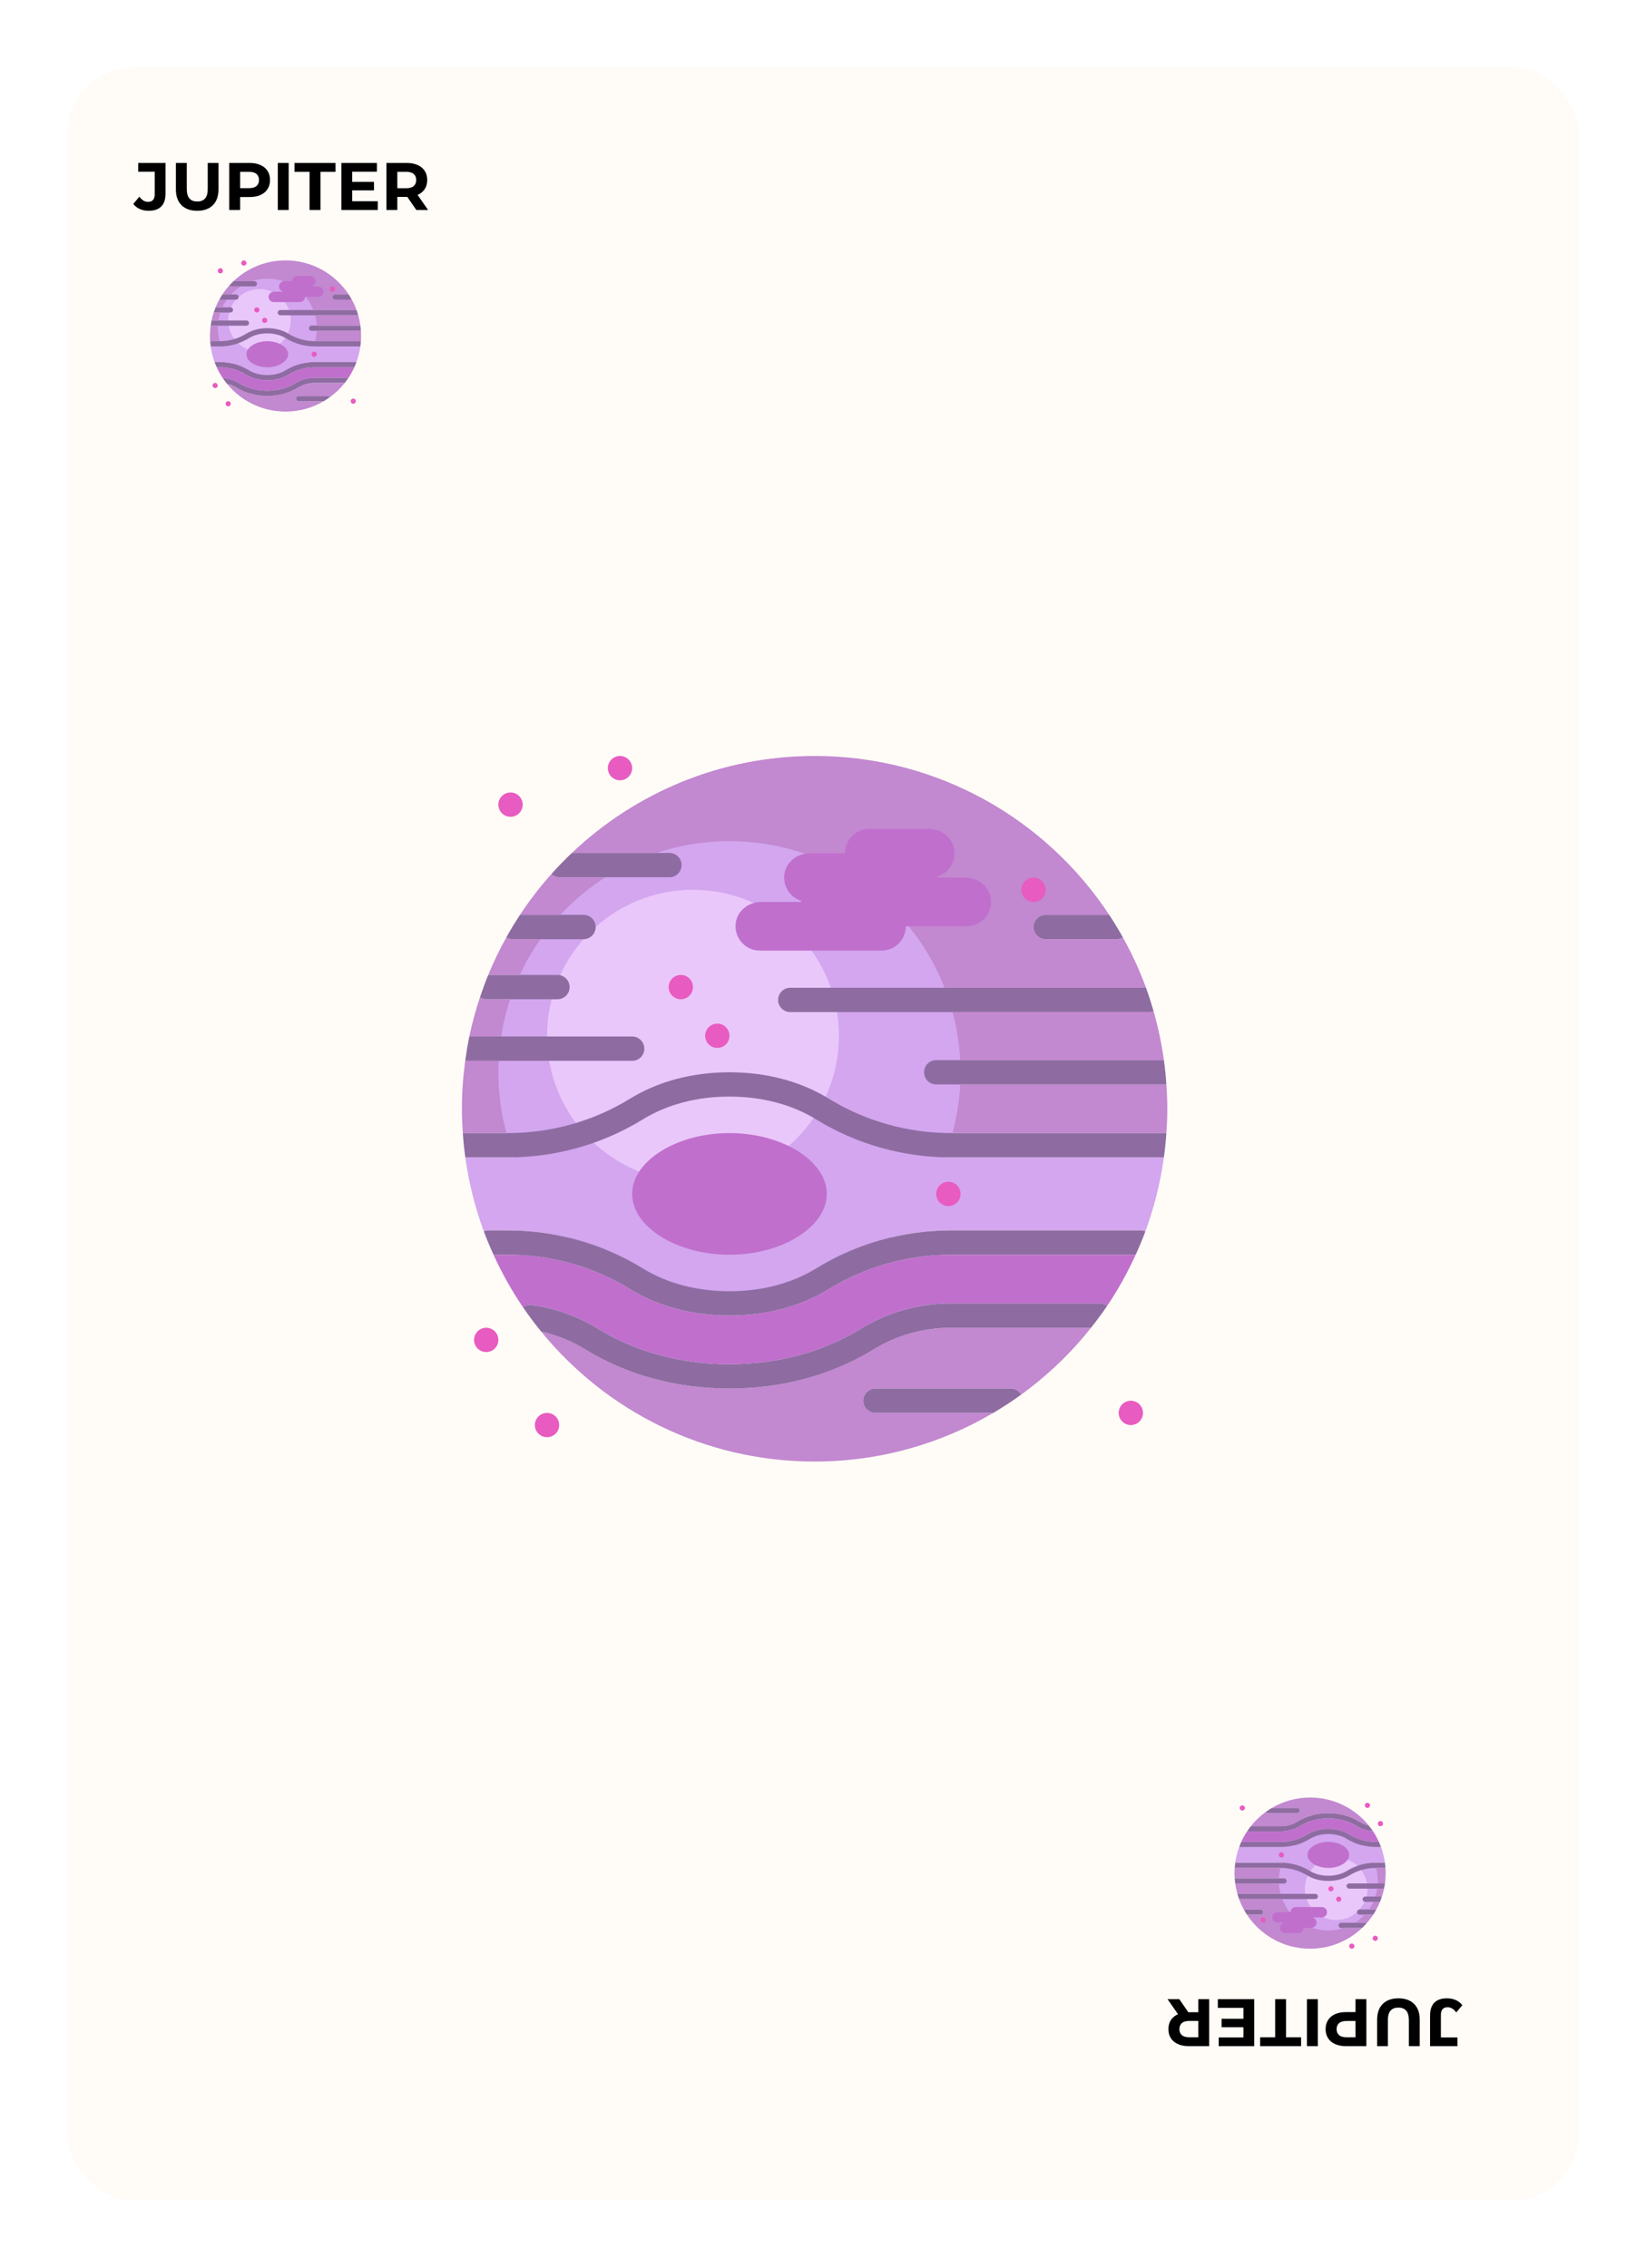 <svg width="196" height="270" viewBox="0 0 196 270" fill="none" xmlns="http://www.w3.org/2000/svg">
<g filter="url(#filter0_d_638_24)">
<rect x="7" y="5" width="180" height="254" rx="8" fill="#FFFCF7"/>
</g>
<path d="M26.17 40.621C27.279 40.621 28.359 40.317 29.291 39.743C30.007 39.302 30.884 39.069 31.828 39.069C32.771 39.069 33.648 39.302 34.364 39.743C35.297 40.317 36.376 40.621 37.485 40.621H42.952C42.96 40.621 42.967 40.625 42.976 40.626C42.99 40.419 43 40.21 43 40C43 39.79 42.99 39.581 42.976 39.374C42.968 39.375 42.961 39.379 42.952 39.379H37.103C36.932 39.379 36.793 39.24 36.793 39.069C36.793 38.898 36.932 38.759 37.103 38.759H42.913C42.854 38.334 42.766 37.919 42.65 37.516C42.622 37.525 42.594 37.534 42.563 37.534H33.379C33.208 37.534 33.069 37.395 33.069 37.224C33.069 37.052 33.208 36.913 33.379 36.913H42.456C42.293 36.467 42.095 36.038 41.867 35.629C41.821 35.655 41.771 35.674 41.715 35.674H39.897C39.725 35.674 39.586 35.535 39.586 35.364C39.586 35.192 39.725 35.053 39.897 35.053H41.517C39.908 32.612 37.143 31 34 31C31.599 31 29.42 31.942 27.806 33.474H30.295C30.467 33.474 30.606 33.613 30.606 33.784C30.606 33.955 30.467 34.094 30.295 34.094H27.492C27.411 34.094 27.339 34.062 27.284 34.011C26.992 34.338 26.725 34.686 26.483 35.053H28.103C28.275 35.053 28.414 35.192 28.414 35.363C28.414 35.535 28.275 35.674 28.103 35.674H26.285C26.229 35.674 26.179 35.655 26.133 35.629C25.961 35.937 25.807 36.257 25.672 36.586H27.439C27.61 36.586 27.749 36.725 27.749 36.897C27.749 37.068 27.61 37.207 27.439 37.207H25.621C25.561 37.207 25.508 37.185 25.461 37.156C25.353 37.482 25.261 37.815 25.19 38.156H29.345C29.516 38.156 29.655 38.295 29.655 38.467C29.655 38.638 29.516 38.777 29.345 38.777H25.13C25.114 38.777 25.101 38.77 25.086 38.768C25.031 39.171 25 39.582 25 40C25 40.21 25.01 40.419 25.024 40.626C25.032 40.625 25.039 40.621 25.048 40.621H26.17Z" fill="#C288D0"/>
<path d="M34.364 44.602C33.648 45.043 32.771 45.276 31.828 45.276C30.884 45.276 30.007 45.043 29.291 44.602C28.358 44.028 27.279 43.724 26.17 43.724H25.807C26.021 44.193 26.271 44.641 26.559 45.063C26.621 45.019 26.699 44.996 26.78 45.007C27.39 45.091 27.961 45.294 28.478 45.613C29.438 46.204 30.596 46.517 31.828 46.517C33.059 46.517 34.217 46.204 35.178 45.613C35.866 45.189 36.663 44.965 37.485 44.965H41.289C41.356 44.965 41.415 44.991 41.466 45.027C41.743 44.616 41.985 44.18 42.193 43.724H37.485C36.376 43.724 35.297 44.028 34.364 44.602Z" fill="#C06FCD"/>
<path d="M34.039 40.272C33.421 39.891 32.656 39.69 31.828 39.69C30.999 39.69 30.234 39.891 29.616 40.272C28.586 40.906 27.394 41.241 26.17 41.241H25.087C25.177 41.895 25.336 42.526 25.559 43.127C25.594 43.112 25.632 43.103 25.672 43.103H26.17C27.394 43.103 28.585 43.439 29.616 44.073C30.234 44.454 30.999 44.655 31.828 44.655C32.656 44.655 33.421 44.454 34.039 44.073C35.069 43.439 36.261 43.103 37.485 43.103H42.328C42.368 43.103 42.406 43.112 42.441 43.127C42.663 42.526 42.822 41.895 42.912 41.241H37.485C36.261 41.241 35.069 40.906 34.039 40.272Z" fill="#D3A6EF"/>
<path d="M31.828 44.965C35.084 44.965 37.724 42.325 37.724 39.069C37.724 35.812 35.084 33.172 31.828 33.172C28.571 33.172 25.931 35.812 25.931 39.069C25.931 42.325 28.571 44.965 31.828 44.965Z" fill="#D3A6EF"/>
<path d="M35.503 46.141C34.445 46.793 33.174 47.138 31.828 47.138C30.482 47.138 29.21 46.793 28.152 46.141C27.803 45.926 27.424 45.775 27.023 45.684C28.673 47.707 31.186 49 34 49C35.664 49 37.222 48.546 38.56 47.759H35.552C35.38 47.759 35.241 47.62 35.241 47.448C35.241 47.277 35.38 47.138 35.552 47.138H39.011C39.124 47.138 39.218 47.202 39.273 47.292C39.942 46.807 40.541 46.233 41.054 45.586H37.485C36.778 45.586 36.093 45.778 35.503 46.141Z" fill="#C288D0"/>
<path d="M30.896 41.862C32.953 41.862 34.621 40.195 34.621 38.138C34.621 36.081 32.953 34.414 30.896 34.414C28.84 34.414 27.172 36.081 27.172 38.138C27.172 40.195 28.84 41.862 30.896 41.862Z" fill="#EAC7FA"/>
<path d="M37.485 44.966C36.663 44.966 35.865 45.189 35.177 45.613C34.217 46.205 33.059 46.517 31.828 46.517C30.596 46.517 29.438 46.205 28.477 45.613C27.96 45.294 27.389 45.091 26.78 45.007C26.698 44.996 26.621 45.019 26.559 45.063C26.705 45.277 26.86 45.484 27.023 45.684C27.424 45.775 27.802 45.926 28.152 46.142C29.21 46.794 30.482 47.138 31.828 47.138C33.173 47.138 34.445 46.794 35.503 46.142C36.093 45.778 36.778 45.586 37.485 45.586H41.054C41.197 45.405 41.336 45.22 41.466 45.027C41.415 44.991 41.356 44.966 41.289 44.966H37.485Z" fill="#8E6CA2"/>
<path d="M42.952 40.621H37.485C36.376 40.621 35.297 40.317 34.364 39.743C33.648 39.302 32.771 39.069 31.828 39.069C30.884 39.069 30.007 39.302 29.291 39.743C28.358 40.317 27.279 40.621 26.17 40.621H25.048C25.039 40.621 25.032 40.625 25.024 40.626C25.038 40.833 25.059 41.038 25.087 41.241H26.17C27.394 41.241 28.585 40.906 29.616 40.272C30.234 39.891 30.999 39.69 31.828 39.69C32.656 39.69 33.421 39.891 34.039 40.272C35.069 40.906 36.261 41.241 37.485 41.241H42.913C42.94 41.038 42.962 40.833 42.976 40.626C42.968 40.625 42.961 40.621 42.952 40.621Z" fill="#8E6CA2"/>
<path d="M37.485 43.103C36.261 43.103 35.069 43.439 34.039 44.073C33.421 44.454 32.656 44.655 31.828 44.655C30.999 44.655 30.234 44.454 29.616 44.073C28.586 43.439 27.394 43.103 26.17 43.103H25.672C25.631 43.103 25.594 43.112 25.559 43.126C25.634 43.329 25.718 43.528 25.807 43.724H26.17C27.279 43.724 28.358 44.028 29.291 44.602C30.007 45.043 30.884 45.276 31.828 45.276C32.771 45.276 33.648 45.043 34.364 44.602C35.297 44.028 36.376 43.724 37.485 43.724H42.193C42.282 43.528 42.366 43.329 42.441 43.126C42.406 43.112 42.368 43.103 42.328 43.103H37.485Z" fill="#8E6CA2"/>
<path d="M39.011 47.138H35.552C35.38 47.138 35.241 47.277 35.241 47.448C35.241 47.62 35.38 47.759 35.552 47.759H38.559C38.805 47.614 39.043 47.458 39.272 47.292C39.218 47.202 39.124 47.138 39.011 47.138Z" fill="#8E6CA2"/>
<path d="M36.793 39.069C36.793 39.24 36.932 39.379 37.103 39.379H42.952C42.961 39.379 42.968 39.375 42.976 39.374C42.962 39.167 42.941 38.962 42.913 38.759H37.103C36.932 38.759 36.793 38.897 36.793 39.069Z" fill="#8E6CA2"/>
<path d="M33.069 37.223C33.069 37.395 33.208 37.534 33.379 37.534H42.563C42.594 37.534 42.622 37.524 42.65 37.516C42.592 37.312 42.529 37.11 42.456 36.913H33.379C33.208 36.913 33.069 37.052 33.069 37.223Z" fill="#8E6CA2"/>
<path d="M29.345 38.777C29.516 38.777 29.655 38.638 29.655 38.467C29.655 38.295 29.516 38.157 29.345 38.157H25.19C25.148 38.358 25.114 38.562 25.086 38.768C25.101 38.77 25.114 38.777 25.13 38.777H29.345Z" fill="#8E6CA2"/>
<path d="M39.586 35.363C39.586 35.535 39.725 35.674 39.897 35.674H41.715C41.771 35.674 41.821 35.654 41.867 35.629C41.757 35.432 41.641 35.24 41.517 35.053H39.897C39.725 35.053 39.586 35.192 39.586 35.363Z" fill="#8E6CA2"/>
<path d="M28.103 35.674C28.275 35.674 28.414 35.535 28.414 35.363C28.414 35.192 28.275 35.053 28.103 35.053H26.483C26.359 35.24 26.243 35.432 26.133 35.629C26.179 35.655 26.229 35.674 26.285 35.674H28.103Z" fill="#8E6CA2"/>
<path d="M27.439 37.207C27.61 37.207 27.749 37.068 27.749 36.897C27.749 36.725 27.61 36.586 27.439 36.586H25.672C25.595 36.773 25.525 36.964 25.461 37.156C25.508 37.185 25.561 37.207 25.621 37.207H27.439Z" fill="#8E6CA2"/>
<path d="M30.295 34.094C30.467 34.094 30.605 33.955 30.605 33.784C30.605 33.613 30.467 33.474 30.295 33.474H27.806C27.625 33.646 27.45 33.825 27.284 34.011C27.339 34.062 27.411 34.094 27.492 34.094H30.295Z" fill="#8E6CA2"/>
<path d="M37.846 34.103H37.149C37.132 34.103 37.126 34.078 37.143 34.072C37.421 33.98 37.612 33.697 37.561 33.379C37.511 33.073 37.224 32.862 36.915 32.862H35.397C35.059 32.862 34.784 33.132 34.776 33.468C34.776 33.476 34.769 33.483 34.761 33.483H33.878C33.569 33.483 33.282 33.694 33.233 33.999C33.181 34.318 33.372 34.601 33.65 34.693C33.667 34.699 33.661 34.724 33.644 34.724H32.637C32.328 34.724 32.041 34.935 31.991 35.24C31.928 35.629 32.226 35.965 32.603 35.965H35.707C36.045 35.965 36.319 35.696 36.327 35.36C36.328 35.352 36.334 35.345 36.343 35.345H37.879C38.256 35.345 38.555 35.009 38.492 34.62C38.442 34.315 38.155 34.103 37.846 34.103Z" fill="#C06FCD"/>
<path d="M31.828 43.724C30.482 43.724 29.345 43.014 29.345 42.172C29.345 41.331 30.482 40.621 31.828 40.621C33.174 40.621 34.31 41.331 34.31 42.172C34.31 43.014 33.174 43.724 31.828 43.724Z" fill="#C06FCD"/>
<path d="M26.241 32.552C26.413 32.552 26.552 32.413 26.552 32.241C26.552 32.07 26.413 31.931 26.241 31.931C26.07 31.931 25.931 32.07 25.931 32.241C25.931 32.413 26.07 32.552 26.241 32.552Z" fill="#E85BC0"/>
<path d="M30.586 37.207C30.758 37.207 30.897 37.068 30.897 36.897C30.897 36.725 30.758 36.586 30.586 36.586C30.415 36.586 30.276 36.725 30.276 36.897C30.276 37.068 30.415 37.207 30.586 37.207Z" fill="#E85BC0"/>
<path d="M31.517 38.448C31.689 38.448 31.828 38.309 31.828 38.138C31.828 37.967 31.689 37.828 31.517 37.828C31.346 37.828 31.207 37.967 31.207 38.138C31.207 38.309 31.346 38.448 31.517 38.448Z" fill="#E85BC0"/>
<path d="M37.414 42.483C37.585 42.483 37.724 42.344 37.724 42.172C37.724 42.001 37.585 41.862 37.414 41.862C37.242 41.862 37.103 42.001 37.103 42.172C37.103 42.344 37.242 42.483 37.414 42.483Z" fill="#E85BC0"/>
<path d="M27.172 48.379C27.344 48.379 27.483 48.24 27.483 48.069C27.483 47.898 27.344 47.759 27.172 47.759C27.001 47.759 26.862 47.898 26.862 48.069C26.862 48.24 27.001 48.379 27.172 48.379Z" fill="#E85BC0"/>
<path d="M25.621 46.207C25.792 46.207 25.931 46.068 25.931 45.897C25.931 45.725 25.792 45.586 25.621 45.586C25.449 45.586 25.31 45.725 25.31 45.897C25.31 46.068 25.449 46.207 25.621 46.207Z" fill="#E85BC0"/>
<path d="M29.035 31.621C29.206 31.621 29.345 31.482 29.345 31.31C29.345 31.139 29.206 31 29.035 31C28.863 31 28.724 31.139 28.724 31.31C28.724 31.482 28.863 31.621 29.035 31.621Z" fill="#E85BC0"/>
<path d="M39.586 34.724C39.758 34.724 39.897 34.585 39.897 34.414C39.897 34.242 39.758 34.103 39.586 34.103C39.415 34.103 39.276 34.242 39.276 34.414C39.276 34.585 39.415 34.724 39.586 34.724Z" fill="#E85BC0"/>
<path d="M42.069 48.069C42.24 48.069 42.379 47.93 42.379 47.759C42.379 47.587 42.24 47.448 42.069 47.448C41.898 47.448 41.759 47.587 41.759 47.759C41.759 47.93 41.898 48.069 42.069 48.069Z" fill="#E85BC0"/>
<path d="M17.696 25.096C17.317 25.096 16.968 25.027 16.648 24.888C16.333 24.744 16.075 24.541 15.872 24.28L16.592 23.416C16.747 23.619 16.909 23.773 17.08 23.88C17.251 23.981 17.435 24.032 17.632 24.032C18.16 24.032 18.424 23.723 18.424 23.104V20.44H16.456V19.4H19.712V23.032C19.712 23.725 19.541 24.243 19.2 24.584C18.859 24.925 18.357 25.096 17.696 25.096ZM23.48 25.096C22.686 25.096 22.064 24.875 21.616 24.432C21.168 23.989 20.944 23.357 20.944 22.536V19.4H22.24V22.488C22.24 23.021 22.349 23.405 22.568 23.64C22.787 23.875 23.093 23.992 23.488 23.992C23.883 23.992 24.189 23.875 24.408 23.64C24.627 23.405 24.736 23.021 24.736 22.488V19.4H26.016V22.536C26.016 23.357 25.792 23.989 25.344 24.432C24.896 24.875 24.275 25.096 23.48 25.096ZM27.297 25V19.4H29.721C30.222 19.4 30.654 19.483 31.017 19.648C31.38 19.808 31.66 20.04 31.857 20.344C32.054 20.648 32.153 21.011 32.153 21.432C32.153 21.848 32.054 22.208 31.857 22.512C31.66 22.816 31.38 23.051 31.017 23.216C30.654 23.376 30.222 23.456 29.721 23.456H28.017L28.593 22.872V25H27.297ZM28.593 23.016L28.017 22.4H29.649C30.049 22.4 30.348 22.315 30.545 22.144C30.742 21.973 30.841 21.736 30.841 21.432C30.841 21.123 30.742 20.883 30.545 20.712C30.348 20.541 30.049 20.456 29.649 20.456H28.017L28.593 19.84V23.016ZM33.078 25V19.4H34.374V25H33.078ZM36.863 25V20.456H35.071V19.4H39.951V20.456H38.159V25H36.863ZM41.84 21.656H44.536V22.664H41.84V21.656ZM41.936 23.96H44.984V25H40.648V19.4H44.88V20.44H41.936V23.96ZM46.016 25V19.4H48.44C48.941 19.4 49.373 19.483 49.736 19.648C50.098 19.808 50.378 20.04 50.576 20.344C50.773 20.648 50.872 21.011 50.872 21.432C50.872 21.848 50.773 22.208 50.576 22.512C50.378 22.811 50.098 23.04 49.736 23.2C49.373 23.36 48.941 23.44 48.44 23.44H46.736L47.312 22.872V25H46.016ZM49.576 25L48.176 22.968H49.56L50.976 25H49.576ZM47.312 23.016L46.736 22.408H48.368C48.768 22.408 49.066 22.323 49.264 22.152C49.461 21.976 49.56 21.736 49.56 21.432C49.56 21.123 49.461 20.883 49.264 20.712C49.066 20.541 48.768 20.456 48.368 20.456H46.736L47.312 19.84V23.016Z" fill="black"/>
<path d="M163.83 222.379C162.721 222.379 161.641 222.683 160.709 223.257C159.993 223.698 159.116 223.931 158.172 223.931C157.229 223.931 156.352 223.698 155.636 223.257C154.703 222.683 153.624 222.379 152.515 222.379H147.048C147.04 222.379 147.033 222.375 147.024 222.374C147.01 222.581 147 222.79 147 223C147 223.21 147.01 223.419 147.024 223.626C147.032 223.625 147.039 223.621 147.048 223.621H152.897C153.068 223.621 153.207 223.76 153.207 223.931C153.207 224.102 153.068 224.241 152.897 224.241H147.087C147.146 224.666 147.234 225.081 147.35 225.484C147.378 225.475 147.406 225.466 147.437 225.466H156.621C156.792 225.466 156.931 225.605 156.931 225.776C156.931 225.948 156.792 226.087 156.621 226.087H147.544C147.707 226.533 147.905 226.962 148.133 227.371C148.179 227.345 148.229 227.326 148.285 227.326H150.103C150.275 227.326 150.414 227.465 150.414 227.636C150.414 227.808 150.275 227.947 150.103 227.947H148.483C150.092 230.388 152.857 232 156 232C158.401 232 160.58 231.058 162.194 229.526H159.705C159.533 229.526 159.394 229.387 159.394 229.216C159.394 229.045 159.533 228.906 159.705 228.906H162.508C162.589 228.906 162.661 228.938 162.716 228.989C163.008 228.662 163.275 228.314 163.517 227.947H161.897C161.725 227.947 161.586 227.808 161.586 227.637C161.586 227.465 161.725 227.326 161.897 227.326H163.715C163.771 227.326 163.821 227.345 163.867 227.372C164.039 227.063 164.193 226.743 164.328 226.414H162.561C162.39 226.414 162.251 226.275 162.251 226.103C162.251 225.932 162.39 225.793 162.561 225.793H164.379C164.439 225.793 164.492 225.815 164.539 225.844C164.647 225.518 164.739 225.185 164.81 224.844H160.655C160.484 224.844 160.345 224.705 160.345 224.533C160.345 224.362 160.484 224.223 160.655 224.223H164.87C164.885 224.223 164.899 224.23 164.914 224.232C164.969 223.829 165 223.418 165 223C165 222.79 164.99 222.581 164.976 222.374C164.968 222.375 164.961 222.379 164.952 222.379H163.83Z" fill="#C288D0"/>
<path d="M155.636 218.398C156.352 217.957 157.229 217.724 158.172 217.724C159.116 217.724 159.993 217.957 160.709 218.398C161.642 218.972 162.721 219.276 163.83 219.276H164.193C163.979 218.807 163.728 218.359 163.441 217.937C163.379 217.981 163.301 218.004 163.22 217.993C162.61 217.909 162.039 217.706 161.522 217.387C160.562 216.796 159.404 216.483 158.172 216.483C156.941 216.483 155.783 216.796 154.822 217.387C154.134 217.811 153.337 218.034 152.515 218.034H148.711C148.644 218.034 148.585 218.009 148.534 217.973C148.257 218.384 148.015 218.82 147.807 219.276H152.515C153.624 219.276 154.703 218.972 155.636 218.398Z" fill="#C06FCD"/>
<path d="M155.961 222.728C156.579 223.109 157.344 223.31 158.172 223.31C159.001 223.31 159.766 223.109 160.384 222.728C161.414 222.094 162.606 221.759 163.83 221.759H164.913C164.823 221.105 164.664 220.474 164.441 219.874C164.406 219.888 164.368 219.897 164.328 219.897H163.83C162.606 219.897 161.415 219.561 160.384 218.927C159.766 218.546 159.001 218.345 158.172 218.345C157.344 218.345 156.579 218.546 155.961 218.927C154.931 219.561 153.739 219.897 152.515 219.897H147.672C147.632 219.897 147.594 219.888 147.559 219.874C147.336 220.474 147.178 221.105 147.088 221.759H152.515C153.739 221.759 154.931 222.094 155.961 222.728Z" fill="#D3A6EF"/>
<path d="M158.172 218.035C154.916 218.035 152.276 220.675 152.276 223.931C152.276 227.188 154.916 229.828 158.172 229.828C161.429 229.828 164.069 227.188 164.069 223.931C164.069 220.675 161.429 218.035 158.172 218.035Z" fill="#D3A6EF"/>
<path d="M154.497 216.859C155.555 216.207 156.826 215.862 158.172 215.862C159.518 215.862 160.79 216.207 161.848 216.859C162.197 217.074 162.577 217.225 162.977 217.316C161.327 215.293 158.815 214 156 214C154.336 214 152.778 214.454 151.44 215.241H154.448C154.62 215.241 154.759 215.38 154.759 215.552C154.759 215.723 154.62 215.862 154.448 215.862H150.989C150.876 215.862 150.782 215.798 150.727 215.708C150.058 216.193 149.459 216.767 148.946 217.414H152.515C153.222 217.414 153.907 217.222 154.497 216.859Z" fill="#C288D0"/>
<path d="M159.103 221.138C157.047 221.138 155.379 222.805 155.379 224.862C155.379 226.919 157.047 228.586 159.103 228.586C161.16 228.586 162.828 226.919 162.828 224.862C162.828 222.805 161.16 221.138 159.103 221.138Z" fill="#EAC7FA"/>
<path d="M152.515 218.034C153.337 218.034 154.135 217.811 154.823 217.387C155.783 216.796 156.941 216.483 158.172 216.483C159.404 216.483 160.562 216.796 161.523 217.387C162.04 217.705 162.611 217.909 163.22 217.993C163.302 218.004 163.379 217.981 163.441 217.937C163.295 217.723 163.14 217.516 162.977 217.316C162.577 217.225 162.198 217.074 161.848 216.859C160.79 216.206 159.518 215.862 158.172 215.862C156.826 215.862 155.555 216.206 154.497 216.859C153.907 217.222 153.222 217.414 152.515 217.414H148.946C148.803 217.595 148.664 217.78 148.534 217.973C148.585 218.009 148.644 218.034 148.711 218.034H152.515Z" fill="#8E6CA2"/>
<path d="M147.048 222.379H152.515C153.624 222.379 154.703 222.683 155.636 223.257C156.352 223.698 157.229 223.931 158.172 223.931C159.116 223.931 159.993 223.698 160.709 223.257C161.642 222.683 162.721 222.379 163.83 222.379H164.952C164.961 222.379 164.968 222.375 164.976 222.374C164.962 222.167 164.941 221.962 164.913 221.759H163.83C162.606 221.759 161.415 222.094 160.384 222.729C159.766 223.109 159.001 223.31 158.172 223.31C157.344 223.31 156.579 223.109 155.961 222.729C154.931 222.094 153.739 221.759 152.515 221.759H147.087C147.06 221.962 147.038 222.167 147.024 222.374C147.032 222.375 147.039 222.379 147.048 222.379Z" fill="#8E6CA2"/>
<path d="M152.515 219.896C153.739 219.896 154.931 219.561 155.961 218.927C156.579 218.546 157.344 218.345 158.172 218.345C159.001 218.345 159.766 218.546 160.384 218.927C161.414 219.561 162.606 219.896 163.83 219.896H164.328C164.368 219.896 164.406 219.887 164.441 219.874C164.366 219.671 164.282 219.472 164.193 219.276H163.83C162.721 219.276 161.641 218.972 160.709 218.398C159.993 217.957 159.116 217.724 158.172 217.724C157.229 217.724 156.352 217.957 155.636 218.398C154.703 218.972 153.624 219.276 152.515 219.276H147.807C147.718 219.472 147.634 219.671 147.559 219.874C147.594 219.887 147.632 219.896 147.672 219.896H152.515Z" fill="#8E6CA2"/>
<path d="M150.989 215.862H154.448C154.62 215.862 154.759 215.723 154.759 215.552C154.759 215.38 154.62 215.241 154.448 215.241H151.44C151.195 215.386 150.957 215.542 150.728 215.708C150.782 215.798 150.876 215.862 150.989 215.862Z" fill="#8E6CA2"/>
<path d="M153.207 223.931C153.207 223.76 153.068 223.621 152.897 223.621H147.048C147.039 223.621 147.032 223.625 147.024 223.626C147.038 223.833 147.059 224.038 147.087 224.241H152.897C153.068 224.241 153.207 224.103 153.207 223.931Z" fill="#8E6CA2"/>
<path d="M156.931 225.777C156.931 225.605 156.792 225.466 156.621 225.466H147.437C147.406 225.466 147.378 225.476 147.35 225.484C147.408 225.688 147.471 225.89 147.544 226.087H156.621C156.792 226.087 156.931 225.948 156.931 225.777Z" fill="#8E6CA2"/>
<path d="M160.655 224.223C160.484 224.223 160.345 224.362 160.345 224.533C160.345 224.704 160.484 224.844 160.655 224.844H164.81C164.852 224.642 164.886 224.438 164.914 224.232C164.899 224.23 164.886 224.223 164.87 224.223H160.655Z" fill="#8E6CA2"/>
<path d="M150.414 227.636C150.414 227.465 150.275 227.326 150.103 227.326H148.285C148.229 227.326 148.179 227.345 148.133 227.371C148.243 227.568 148.359 227.76 148.483 227.947H150.103C150.275 227.947 150.414 227.808 150.414 227.636Z" fill="#8E6CA2"/>
<path d="M161.897 227.326C161.725 227.326 161.586 227.465 161.586 227.636C161.586 227.808 161.725 227.947 161.897 227.947H163.517C163.641 227.76 163.757 227.568 163.867 227.371C163.821 227.345 163.771 227.326 163.715 227.326H161.897Z" fill="#8E6CA2"/>
<path d="M162.561 225.793C162.39 225.793 162.251 225.932 162.251 226.103C162.251 226.275 162.39 226.414 162.561 226.414H164.328C164.405 226.227 164.475 226.036 164.539 225.844C164.492 225.815 164.439 225.793 164.379 225.793H162.561Z" fill="#8E6CA2"/>
<path d="M159.705 228.905C159.533 228.905 159.395 229.044 159.395 229.216C159.395 229.387 159.533 229.526 159.705 229.526H162.194C162.375 229.354 162.55 229.175 162.716 228.989C162.661 228.938 162.589 228.905 162.508 228.905H159.705Z" fill="#8E6CA2"/>
<path d="M152.154 228.897H152.851C152.868 228.897 152.874 228.922 152.857 228.928C152.579 229.019 152.388 229.303 152.439 229.622C152.489 229.927 152.776 230.138 153.085 230.138H154.603C154.941 230.138 155.216 229.868 155.224 229.532C155.224 229.524 155.231 229.517 155.239 229.517H156.122C156.431 229.517 156.718 229.306 156.767 229.001C156.819 228.682 156.628 228.399 156.35 228.307C156.333 228.301 156.339 228.276 156.356 228.276H157.363C157.672 228.276 157.959 228.065 158.009 227.759C158.072 227.371 157.774 227.034 157.397 227.034H154.293C153.955 227.034 153.681 227.304 153.673 227.64C153.672 227.648 153.666 227.655 153.657 227.655H152.121C151.744 227.655 151.445 227.991 151.508 228.38C151.558 228.685 151.845 228.897 152.154 228.897Z" fill="#C06FCD"/>
<path d="M158.172 219.276C159.518 219.276 160.655 219.987 160.655 220.828C160.655 221.669 159.518 222.379 158.172 222.379C156.826 222.379 155.69 221.669 155.69 220.828C155.69 219.987 156.826 219.276 158.172 219.276Z" fill="#C06FCD"/>
<path d="M163.759 230.448C163.587 230.448 163.448 230.587 163.448 230.759C163.448 230.93 163.587 231.069 163.759 231.069C163.93 231.069 164.069 230.93 164.069 230.759C164.069 230.587 163.93 230.448 163.759 230.448Z" fill="#E85BC0"/>
<path d="M159.414 225.793C159.242 225.793 159.103 225.932 159.103 226.103C159.103 226.275 159.242 226.414 159.414 226.414C159.585 226.414 159.724 226.275 159.724 226.103C159.724 225.932 159.585 225.793 159.414 225.793Z" fill="#E85BC0"/>
<path d="M158.483 224.552C158.311 224.552 158.172 224.691 158.172 224.862C158.172 225.033 158.311 225.172 158.483 225.172C158.654 225.172 158.793 225.033 158.793 224.862C158.793 224.691 158.654 224.552 158.483 224.552Z" fill="#E85BC0"/>
<path d="M152.586 220.517C152.415 220.517 152.276 220.656 152.276 220.828C152.276 220.999 152.415 221.138 152.586 221.138C152.758 221.138 152.897 220.999 152.897 220.828C152.897 220.656 152.758 220.517 152.586 220.517Z" fill="#E85BC0"/>
<path d="M162.828 214.621C162.656 214.621 162.517 214.76 162.517 214.931C162.517 215.103 162.656 215.241 162.828 215.241C162.999 215.241 163.138 215.103 163.138 214.931C163.138 214.76 162.999 214.621 162.828 214.621Z" fill="#E85BC0"/>
<path d="M164.379 216.793C164.208 216.793 164.069 216.932 164.069 217.103C164.069 217.275 164.208 217.414 164.379 217.414C164.551 217.414 164.69 217.275 164.69 217.103C164.69 216.932 164.551 216.793 164.379 216.793Z" fill="#E85BC0"/>
<path d="M160.966 231.379C160.794 231.379 160.655 231.518 160.655 231.69C160.655 231.861 160.794 232 160.966 232C161.137 232 161.276 231.861 161.276 231.69C161.276 231.518 161.137 231.379 160.966 231.379Z" fill="#E85BC0"/>
<path d="M150.414 228.276C150.242 228.276 150.103 228.415 150.103 228.586C150.103 228.758 150.242 228.896 150.414 228.896C150.585 228.896 150.724 228.758 150.724 228.586C150.724 228.415 150.585 228.276 150.414 228.276Z" fill="#E85BC0"/>
<path d="M147.931 214.931C147.76 214.931 147.621 215.07 147.621 215.241C147.621 215.413 147.76 215.552 147.931 215.552C148.102 215.552 148.241 215.413 148.241 215.241C148.241 215.07 148.102 214.931 147.931 214.931Z" fill="#E85BC0"/>
<path d="M172.304 237.904C172.683 237.904 173.032 237.973 173.352 238.112C173.667 238.256 173.925 238.459 174.128 238.72L173.408 239.584C173.253 239.381 173.091 239.227 172.92 239.12C172.749 239.019 172.565 238.968 172.368 238.968C171.84 238.968 171.576 239.277 171.576 239.896V242.56H173.544V243.6H170.288V239.968C170.288 239.275 170.459 238.757 170.8 238.416C171.141 238.075 171.643 237.904 172.304 237.904ZM166.52 237.904C167.315 237.904 167.936 238.125 168.384 238.568C168.832 239.011 169.056 239.643 169.056 240.464V243.6H167.76V240.512C167.76 239.979 167.651 239.595 167.432 239.36C167.213 239.125 166.907 239.008 166.512 239.008C166.117 239.008 165.811 239.125 165.592 239.36C165.373 239.595 165.264 239.979 165.264 240.512V243.6H163.984V240.464C163.984 239.643 164.208 239.011 164.656 238.568C165.104 238.125 165.725 237.904 166.52 237.904ZM162.703 238V243.6H160.279C159.778 243.6 159.346 243.517 158.983 243.352C158.621 243.192 158.341 242.96 158.143 242.656C157.946 242.352 157.847 241.989 157.847 241.568C157.847 241.152 157.946 240.792 158.143 240.488C158.341 240.184 158.621 239.949 158.983 239.784C159.346 239.624 159.778 239.544 160.279 239.544H161.983L161.407 240.128V238H162.703ZM161.407 239.984L161.983 240.6H160.351C159.951 240.6 159.653 240.685 159.455 240.856C159.258 241.027 159.159 241.264 159.159 241.568C159.159 241.877 159.258 242.117 159.455 242.288C159.653 242.459 159.951 242.544 160.351 242.544H161.983L161.407 243.16V239.984ZM156.922 238V243.6H155.626V238H156.922ZM153.137 238V242.544H154.929V243.6H150.049V242.544H151.841V238H153.137ZM148.16 241.344H145.464V240.336H148.16V241.344ZM148.064 239.04H145.016V238H149.352V243.6H145.12V242.56H148.064V239.04ZM143.984 238V243.6H141.56C141.059 243.6 140.627 243.517 140.264 243.352C139.902 243.192 139.622 242.96 139.424 242.656C139.227 242.352 139.128 241.989 139.128 241.568C139.128 241.152 139.227 240.792 139.424 240.488C139.622 240.189 139.902 239.96 140.264 239.8C140.627 239.64 141.059 239.56 141.56 239.56H143.264L142.688 240.128V238H143.984ZM140.424 238L141.824 240.032H140.44L139.024 238H140.424ZM142.688 239.984L143.264 240.592H141.632C141.232 240.592 140.934 240.677 140.736 240.848C140.539 241.024 140.44 241.264 140.44 241.568C140.44 241.877 140.539 242.117 140.736 242.288C140.934 242.459 141.232 242.544 141.632 242.544H143.264L142.688 243.16V239.984Z" fill="black"/>
<path d="M60.461 134.897C65.636 134.897 70.673 133.48 75.025 130.801C78.367 128.743 82.459 127.655 86.862 127.655C91.265 127.655 95.358 128.743 98.7 130.801C103.052 133.48 108.089 134.897 113.264 134.897H138.776C138.815 134.897 138.848 134.915 138.887 134.92C138.954 133.954 139 132.982 139 132C139 131.018 138.954 130.046 138.887 129.08C138.849 129.083 138.816 129.103 138.777 129.103H111.483C110.682 129.103 110.034 128.455 110.034 127.655C110.034 126.856 110.682 126.207 111.483 126.207H138.593C138.319 124.226 137.907 122.291 137.368 120.409C137.236 120.449 137.106 120.492 136.962 120.492H94.103C93.303 120.492 92.655 119.843 92.655 119.044C92.655 118.244 93.303 117.595 94.103 117.595H136.463C135.702 115.514 134.775 113.513 133.711 111.601C133.498 111.724 133.265 111.812 133.001 111.812H124.517C123.716 111.812 123.069 111.164 123.069 110.364C123.069 109.565 123.716 108.916 124.517 108.916H132.082C124.569 97.522 111.667 90 97 90C85.798 90 75.626 94.395 68.097 101.544H79.712C80.513 101.544 81.16 102.193 81.16 102.992C81.16 103.792 80.513 104.441 79.712 104.441H66.628C66.252 104.441 65.916 104.289 65.658 104.053C64.298 105.578 63.048 107.203 61.918 108.914H69.483C70.284 108.914 70.931 109.563 70.931 110.363C70.931 111.162 70.284 111.811 69.483 111.811H60.999C60.735 111.811 60.502 111.721 60.289 111.6C59.487 113.039 58.767 114.531 58.136 116.069H66.381C67.181 116.069 67.829 116.718 67.829 117.517C67.829 118.317 67.181 118.966 66.381 118.966H57.897C57.618 118.966 57.372 118.866 57.152 118.729C56.647 120.25 56.217 121.804 55.885 123.396H75.276C76.077 123.396 76.724 124.045 76.724 124.844C76.724 125.644 76.077 126.292 75.276 126.292H55.608C55.534 126.292 55.472 126.26 55.401 126.25C55.143 128.132 55 130.049 55 132C55 132.982 55.046 133.954 55.113 134.92C55.151 134.915 55.184 134.897 55.223 134.897H60.461Z" fill="#C288D0"/>
<path d="M98.701 153.475C95.358 155.533 91.265 156.621 86.862 156.621C82.46 156.621 78.367 155.533 75.024 153.475C70.672 150.796 65.636 149.379 60.462 149.379H58.767C59.764 151.567 60.934 153.659 62.276 155.627C62.566 155.421 62.928 155.314 63.309 155.366C66.152 155.757 68.817 156.707 71.23 158.193C75.712 160.954 81.117 162.414 86.862 162.414C92.608 162.414 98.013 160.954 102.496 158.193C105.707 156.216 109.429 155.172 113.263 155.172H131.017C131.33 155.172 131.604 155.292 131.84 155.46C133.135 153.541 134.264 151.505 135.232 149.379H113.264C108.09 149.379 103.053 150.796 98.701 153.475Z" fill="#C06FCD"/>
<path d="M97.181 133.268C94.297 131.49 90.729 130.552 86.862 130.552C82.995 130.552 79.426 131.49 76.543 133.268C71.733 136.228 66.172 137.793 60.461 137.793H55.407C55.828 140.842 56.568 143.786 57.607 146.59C57.772 146.525 57.949 146.483 58.135 146.483H60.46C66.17 146.483 71.732 148.049 76.541 151.009C79.426 152.786 82.995 153.724 86.862 153.724C90.729 153.724 94.297 152.786 97.181 151.009C101.991 148.049 107.552 146.483 113.264 146.483H135.863C136.05 146.483 136.226 146.525 136.391 146.59C137.43 143.788 138.17 140.842 138.591 137.793H113.264C107.552 137.793 101.991 136.228 97.181 133.268Z" fill="#D3A6EF"/>
<path d="M86.862 155.172C102.059 155.172 114.379 142.852 114.379 127.655C114.379 112.458 102.059 100.138 86.862 100.138C71.665 100.138 59.345 112.458 59.345 127.655C59.345 142.852 71.665 155.172 86.862 155.172Z" fill="#D3A6EF"/>
<path d="M104.015 160.66C99.075 163.703 93.143 165.31 86.862 165.31C80.581 165.31 74.649 163.703 69.709 160.66C68.079 159.656 66.309 158.948 64.44 158.525C72.142 167.968 83.865 174 97 174C104.767 174 112.037 171.883 118.278 168.207H104.241C103.44 168.207 102.793 167.558 102.793 166.759C102.793 165.959 103.44 165.31 104.241 165.31H120.384C120.912 165.31 121.353 165.607 121.606 166.029C124.729 163.766 127.525 161.087 129.918 158.069H113.263C109.965 158.069 106.767 158.965 104.015 160.66Z" fill="#C288D0"/>
<path d="M82.517 140.69C92.115 140.69 99.896 132.909 99.896 123.31C99.896 113.712 92.115 105.931 82.517 105.931C72.919 105.931 65.138 113.712 65.138 123.31C65.138 132.909 72.919 140.69 82.517 140.69Z" fill="#EAC7FA"/>
<path d="M113.263 155.173C109.429 155.173 105.705 156.217 102.495 158.194C98.012 160.954 92.607 162.414 86.862 162.414C81.117 162.414 75.712 160.954 71.228 158.194C68.815 156.708 66.15 155.756 63.307 155.367C62.926 155.313 62.564 155.42 62.275 155.627C62.955 156.625 63.678 157.591 64.44 158.525C66.309 158.95 68.078 159.656 69.709 160.66C74.649 163.703 80.581 165.311 86.862 165.311C93.143 165.311 99.075 163.703 104.015 160.66C106.767 158.966 109.965 158.069 113.264 158.069H129.918C130.588 157.223 131.236 156.359 131.841 155.461C131.603 155.293 131.33 155.173 131.017 155.173H113.263Z" fill="#8E6CA2"/>
<path d="M138.777 134.896H113.264C108.09 134.896 103.051 133.48 98.699 130.8C95.358 128.742 91.265 127.655 86.862 127.655C82.46 127.655 78.367 128.742 75.024 130.8C70.672 133.48 65.636 134.896 60.462 134.896H55.223C55.184 134.896 55.151 134.915 55.112 134.919C55.178 135.887 55.275 136.845 55.407 137.792H60.46C66.171 137.792 71.732 136.227 76.542 133.267C79.427 131.49 82.995 130.551 86.862 130.551C90.729 130.551 94.298 131.49 97.181 133.267C101.991 136.227 107.552 137.792 113.264 137.792H138.592C138.722 136.844 138.821 135.885 138.887 134.919C138.85 134.915 138.816 134.896 138.777 134.896Z" fill="#8E6CA2"/>
<path d="M113.264 146.483C107.552 146.483 101.991 148.049 97.181 151.009C94.297 152.786 90.729 153.725 86.862 153.725C82.995 153.725 79.427 152.786 76.543 151.009C71.733 148.049 66.172 146.483 60.461 146.483H58.135C57.947 146.483 57.772 146.525 57.607 146.59C57.959 147.538 58.35 148.466 58.767 149.38H60.461C65.636 149.38 70.673 150.796 75.025 153.475C78.366 155.533 82.459 156.621 86.862 156.621C91.265 156.621 95.358 155.533 98.7 153.475C103.052 150.796 108.089 149.38 113.264 149.38H135.233C135.649 148.466 136.041 147.538 136.393 146.59C136.228 146.525 136.051 146.483 135.864 146.483H113.264Z" fill="#8E6CA2"/>
<path d="M120.384 165.31H104.241C103.44 165.31 102.793 165.959 102.793 166.759C102.793 167.558 103.44 168.207 104.241 168.207H118.278C119.423 167.532 120.533 166.805 121.605 166.029C121.353 165.607 120.911 165.31 120.384 165.31Z" fill="#8E6CA2"/>
<path d="M110.034 127.655C110.034 128.454 110.682 129.103 111.483 129.103H138.777C138.816 129.103 138.849 129.084 138.888 129.08C138.822 128.112 138.725 127.154 138.593 126.207H111.483C110.682 126.207 110.034 126.854 110.034 127.655Z" fill="#8E6CA2"/>
<path d="M92.655 119.043C92.655 119.842 93.302 120.491 94.103 120.491H136.961C137.104 120.491 137.236 120.448 137.366 120.408C137.094 119.457 136.8 118.516 136.463 117.594H94.103C93.302 117.594 92.655 118.242 92.655 119.043Z" fill="#8E6CA2"/>
<path d="M75.276 126.294C76.077 126.294 76.724 125.645 76.724 124.845C76.724 124.046 76.077 123.397 75.276 123.397H55.885C55.689 124.337 55.533 125.29 55.401 126.252C55.472 126.262 55.534 126.294 55.608 126.294H75.276Z" fill="#8E6CA2"/>
<path d="M123.069 110.363C123.069 111.163 123.716 111.812 124.517 111.812H133.001C133.265 111.812 133.498 111.722 133.711 111.6C133.201 110.683 132.656 109.788 132.08 108.915H124.517C123.716 108.915 123.069 109.562 123.069 110.363Z" fill="#8E6CA2"/>
<path d="M69.483 111.812C70.284 111.812 70.931 111.163 70.931 110.363C70.931 109.564 70.284 108.915 69.483 108.915H61.918C61.343 109.788 60.799 110.683 60.288 111.6C60.501 111.723 60.734 111.812 60.997 111.812H69.483Z" fill="#8E6CA2"/>
<path d="M66.381 118.965C67.181 118.965 67.829 118.317 67.829 117.517C67.829 116.718 67.181 116.069 66.381 116.069H58.136C57.778 116.941 57.452 117.83 57.152 118.729C57.372 118.865 57.619 118.965 57.897 118.965H66.381Z" fill="#8E6CA2"/>
<path d="M79.71 104.441C80.511 104.441 81.159 103.792 81.159 102.993C81.159 102.194 80.511 101.545 79.71 101.545H68.095C67.249 102.347 66.434 103.183 65.658 104.053C65.916 104.289 66.252 104.441 66.628 104.441H79.71Z" fill="#8E6CA2"/>
<path d="M114.949 104.483H111.697C111.615 104.483 111.59 104.364 111.668 104.338C112.966 103.909 113.858 102.587 113.616 101.1C113.385 99.676 112.046 98.69 110.604 98.69H103.517C101.942 98.69 100.66 99.948 100.622 101.515C100.621 101.554 100.59 101.586 100.551 101.586H96.431C94.989 101.586 93.65 102.573 93.419 103.996C93.177 105.484 94.069 106.806 95.367 107.235C95.445 107.261 95.42 107.379 95.338 107.379H90.638C89.195 107.379 87.857 108.366 87.626 109.789C87.33 111.604 88.723 113.172 90.483 113.172H104.966C106.541 113.172 107.823 111.914 107.861 110.347C107.862 110.308 107.893 110.276 107.932 110.276H115.104C116.863 110.276 118.257 108.707 117.961 106.893C117.729 105.469 116.391 104.483 114.949 104.483Z" fill="#C06FCD"/>
<path d="M86.862 149.379C80.581 149.379 75.276 146.062 75.276 142.138C75.276 138.213 80.581 134.896 86.862 134.896C93.143 134.896 98.448 138.213 98.448 142.138C98.448 146.062 93.143 149.379 86.862 149.379Z" fill="#C06FCD"/>
<path d="M60.793 97.242C61.593 97.242 62.241 96.594 62.241 95.794C62.241 94.994 61.593 94.346 60.793 94.346C59.993 94.346 59.345 94.994 59.345 95.794C59.345 96.594 59.993 97.242 60.793 97.242Z" fill="#E85BC0"/>
<path d="M81.069 118.965C81.869 118.965 82.517 118.317 82.517 117.517C82.517 116.717 81.869 116.069 81.069 116.069C80.269 116.069 79.621 116.717 79.621 117.517C79.621 118.317 80.269 118.965 81.069 118.965Z" fill="#E85BC0"/>
<path d="M85.414 124.759C86.214 124.759 86.862 124.11 86.862 123.311C86.862 122.511 86.214 121.862 85.414 121.862C84.614 121.862 83.966 122.511 83.966 123.311C83.966 124.11 84.614 124.759 85.414 124.759Z" fill="#E85BC0"/>
<path d="M112.931 143.586C113.731 143.586 114.379 142.938 114.379 142.138C114.379 141.338 113.731 140.69 112.931 140.69C112.131 140.69 111.483 141.338 111.483 142.138C111.483 142.938 112.131 143.586 112.931 143.586Z" fill="#E85BC0"/>
<path d="M65.138 171.103C65.938 171.103 66.586 170.455 66.586 169.655C66.586 168.855 65.938 168.207 65.138 168.207C64.338 168.207 63.69 168.855 63.69 169.655C63.69 170.455 64.338 171.103 65.138 171.103Z" fill="#E85BC0"/>
<path d="M57.896 160.965C58.696 160.965 59.345 160.317 59.345 159.517C59.345 158.717 58.696 158.069 57.896 158.069C57.096 158.069 56.448 158.717 56.448 159.517C56.448 160.317 57.096 160.965 57.896 160.965Z" fill="#E85BC0"/>
<path d="M73.828 92.897C74.627 92.897 75.276 92.248 75.276 91.448C75.276 90.648 74.627 90 73.828 90C73.028 90 72.379 90.648 72.379 91.448C72.379 92.248 73.028 92.897 73.828 92.897Z" fill="#E85BC0"/>
<path d="M123.069 107.38C123.869 107.38 124.517 106.731 124.517 105.931C124.517 105.132 123.869 104.483 123.069 104.483C122.269 104.483 121.621 105.132 121.621 105.931C121.621 106.731 122.269 107.38 123.069 107.38Z" fill="#E85BC0"/>
<path d="M134.655 169.655C135.455 169.655 136.104 169.007 136.104 168.207C136.104 167.407 135.455 166.759 134.655 166.759C133.856 166.759 133.207 167.407 133.207 168.207C133.207 169.007 133.856 169.655 134.655 169.655Z" fill="#E85BC0"/>
<defs>
<filter id="filter0_d_638_24" x="0.7" y="0.7" width="194.6" height="268.6" filterUnits="userSpaceOnUse" colorInterpolationFilters="sRGB">
<feFlood flood-opacity="0" result="BackgroundImageFix"/>
<feColorMatrix in="SourceAlpha" type="matrix" values="0 0 0 0 0 0 0 0 0 0 0 0 0 0 0 0 0 0 127 0" result="hardAlpha"/>
<feMorphology radius="1" operator="dilate" in="SourceAlpha" result="effect1_dropShadow_638_24"/>
<feOffset dx="1" dy="3"/>
<feGaussianBlur stdDeviation="3.15"/>
<feComposite in2="hardAlpha" operator="out"/>
<feColorMatrix type="matrix" values="0 0 0 0 0 0 0 0 0 0 0 0 0 0 0 0 0 0 0.25 0"/>
<feBlend mode="normal" in2="BackgroundImageFix" result="effect1_dropShadow_638_24"/>
<feBlend mode="normal" in="SourceGraphic" in2="effect1_dropShadow_638_24" result="shape"/>
</filter>
</defs>
</svg>
